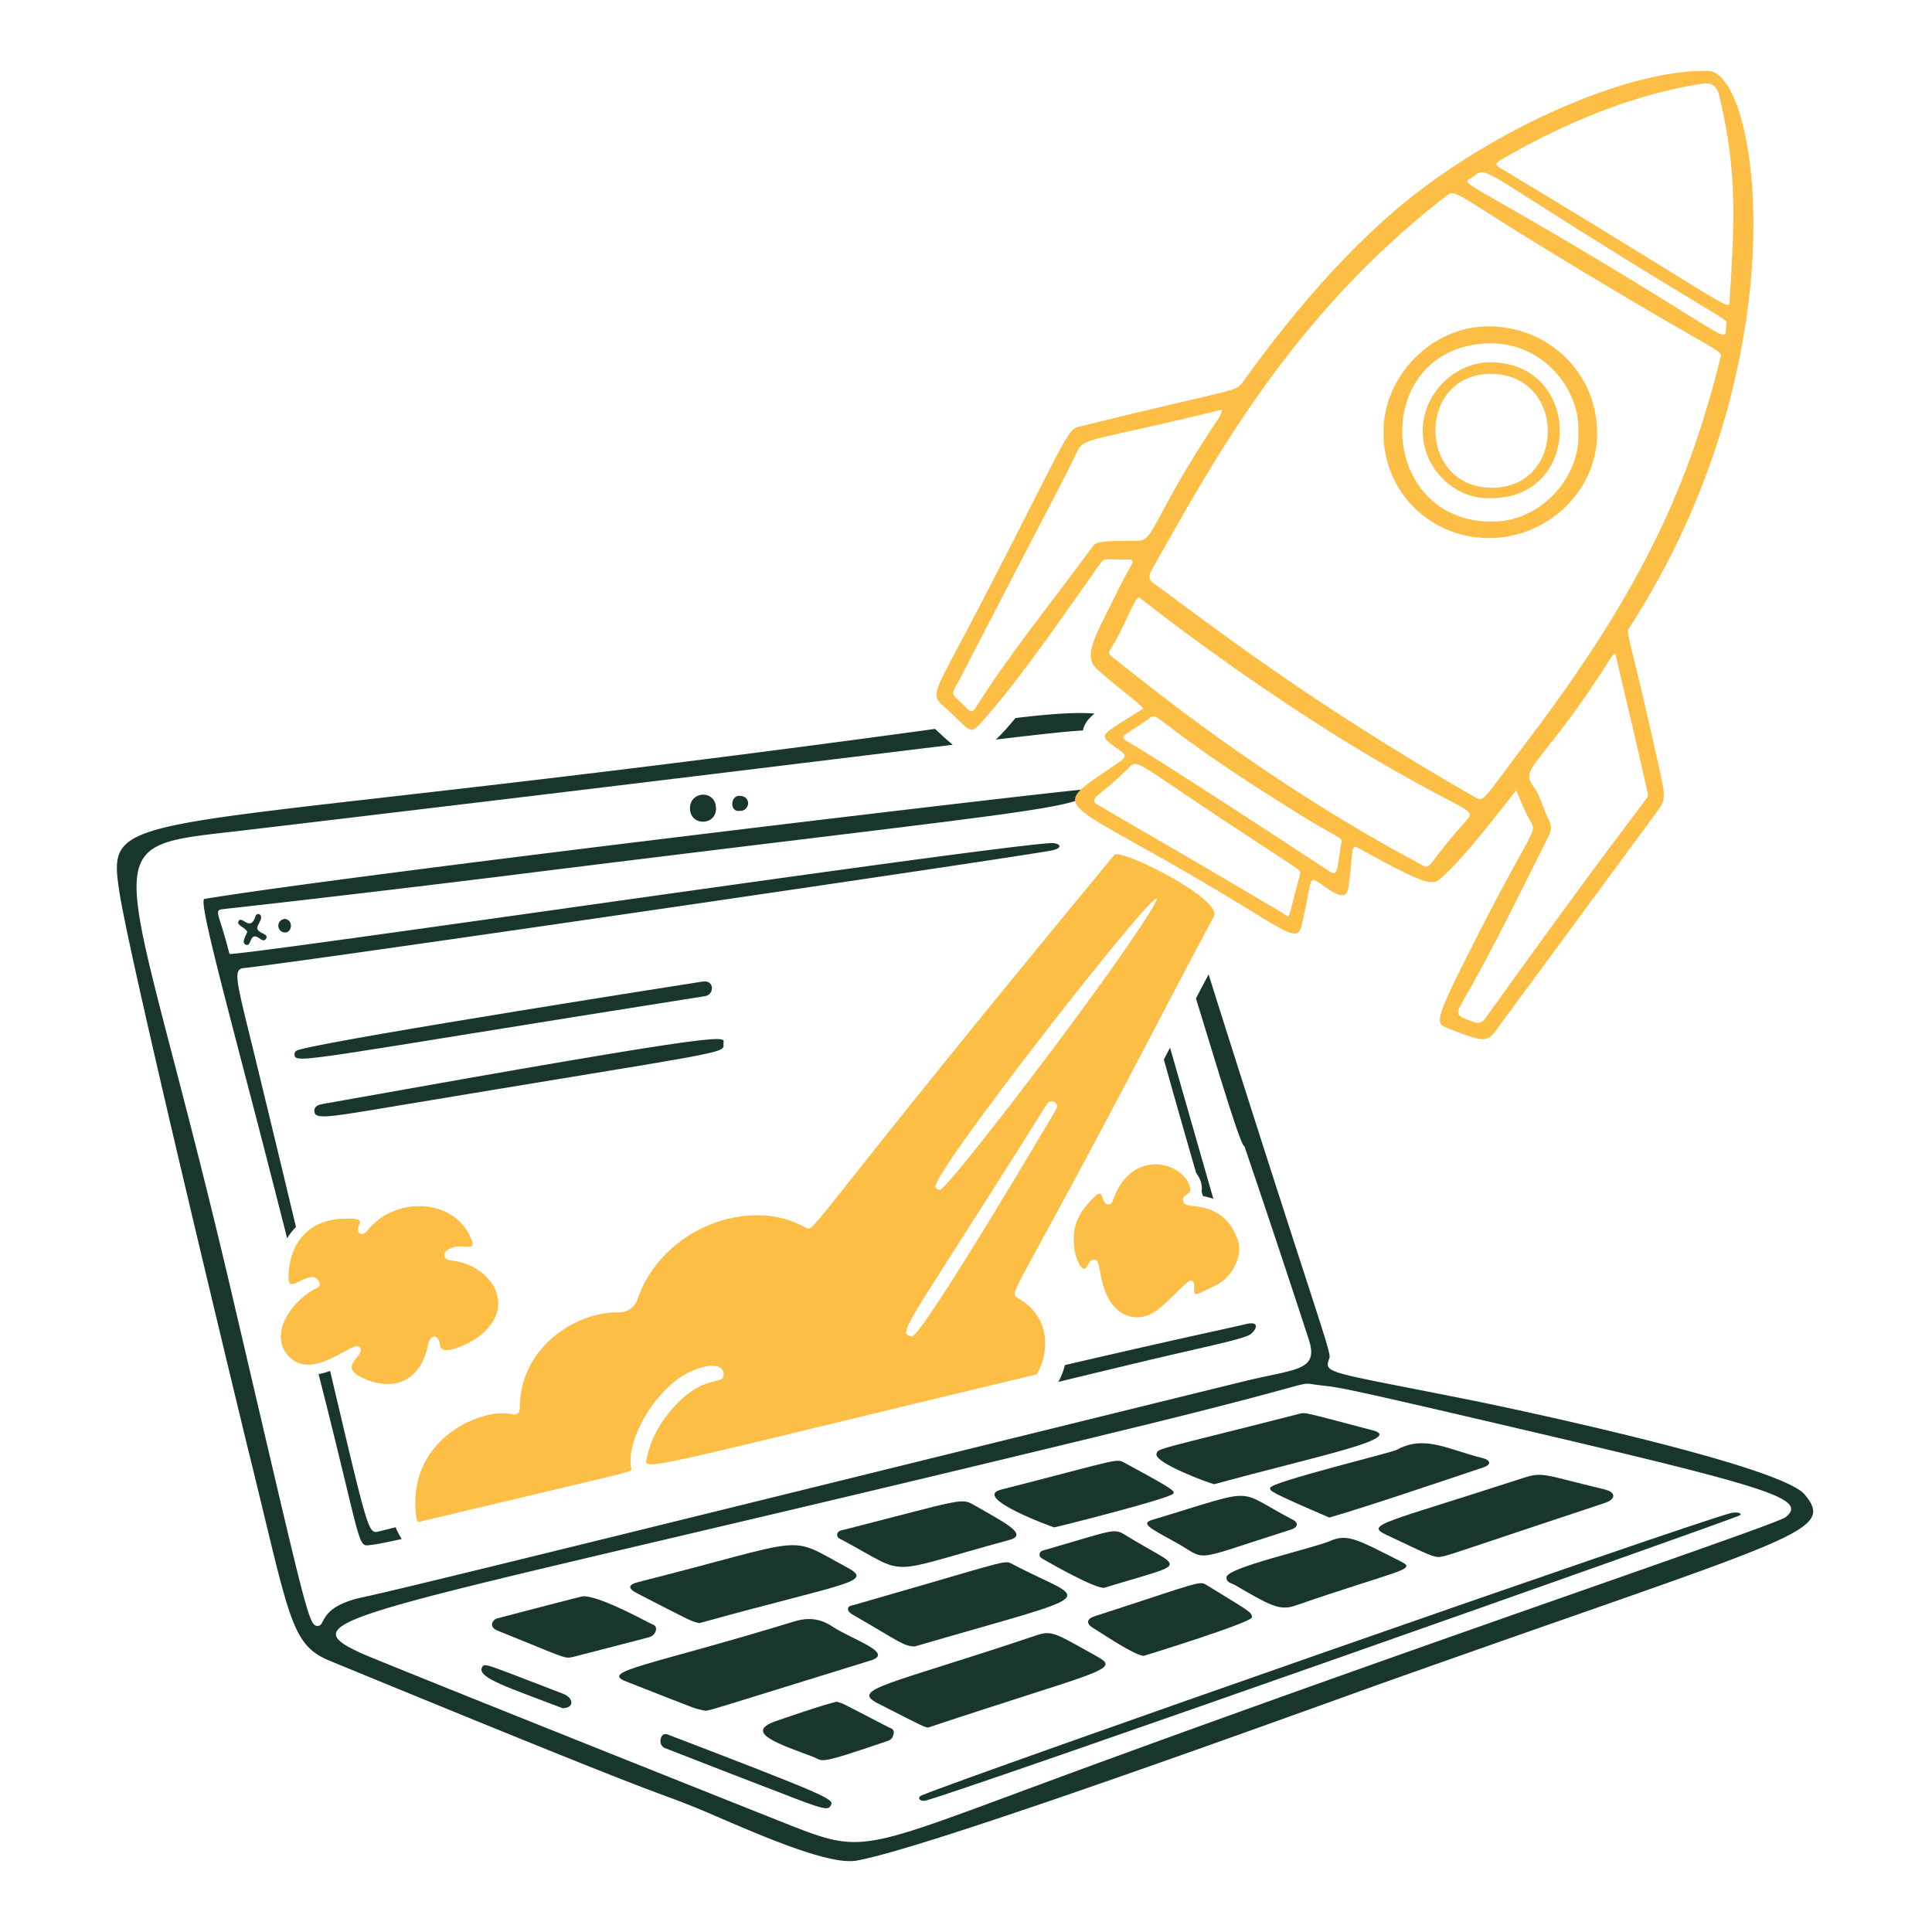 <svg xmlns="http://www.w3.org/2000/svg" fill="none" viewBox="0 0 200 200"><g id="be-productive--work-be-productive"><g id="laptop"><path id="vector" fill="#18362e" d="M30.487 109.166c-.008-.41.336-.461.669-.549 4.708-1.242 41.566-7.004 41.591-7.008 1.234-.183 1.217 1.356.246 1.51-41.254 6.519-42.485 7.118-42.506 6.046v.001Z"></path><path id="vector_2" fill="#18362e" d="M32.546 115.092c-.07-.631.518-.747.985-.831 44.532-7.961 41.27-6.965 41.36-6.181.12 1.043.136.726-35.272 6.639-5.704.953-6.989 1.141-7.074.372l.001.001Z"></path><path id="vector_3" fill="#18362e" d="M74.12 83.747c-.032 1.78-2.777 1.784-2.691-.158.078-1.756 2.727-1.842 2.691.158Z"></path><path id="vector_4" fill="#18362e" d="M25.602 96.468c-.238-.503-1.113-.652-.919-1.083.325-.724 1.225 1.173 1.752-.507.146-.466.717-.26.581.236-.184.673-.85 1.031.176 1.508.184.086.524.227.37.521-.171.327-.459.18-.689.008-1.088-.816-.787.951-1.438.641-.398-.19-.134-.657.166-1.323l.001 0Z"></path><path id="vector_5" fill="#18362e" d="M76.533 83.945c-1.005.13-.975-1.656.102-1.564 1.195.102.987 1.634-.102 1.564Z"></path><path id="vector_6" fill="#18362e" d="M29.484 95.12c.937.11.755 1.497-.038 1.411-.835-.09-.873-1.297.038-1.412Z"></path><path id="vector_7" fill="#18362e" d="M73.031 177.097c-1.299-.286-.062.171-8.257-3.049-2.685-1.055 2.461-1.614 17.437-6.193 1.46-.446 2.699-.315 3.954.523 1.992 1.329 6.503 2.731 3.966 3.514-17.018 5.253-16.209 5.059-17.1 5.206v-.001Z"></path><path id="vector_8" fill="#18362e" d="M96.102 178.829c-.336-.01-.198.082-5.252-2.509-2.883-1.478 1.155-1.892 16.506-7.054 1.626-.547 2.093-.056 6.259 2.24 2.501 1.379.046 1.482-17.513 7.322v.001Z"></path><path id="vector_9" fill="#18362e" d="M72.408 168.025c-.791-.136-1.21-.388-6.431-3.073-1.101-.566-.891-.926.1-1.177 18.169-4.601 15.208-4.968 21.623-1.508 2.869 1.548-.194 1.566-15.292 5.758Z"></path><path id="vector_10" fill="#18362e" d="M94.694 170.441c-1.161-.038-1.395-.381-6.475-3.324-.228-.132-.436-.316-.436-.545 0-.348.373-.36.613-.428 16.266-4.665 15.521-4.695 16.412-4.225 7.819 4.127 10.119 2.628-10.113 8.52l-.001.002Z"></path><path id="vector_11" fill="#18362e" d="M148.994 161.18c-.659-.01-.921-.129-5.452-2.282-2.291-1.089-.504-1.136 14.209-5.92 1.988-.647 2.183-.269 8.307 1.193 1.323.316 1.183 1.043.092 1.406-17.127 5.691-16.133 5.44-17.156 5.604v-.001Z"></path><path id="vector_12" fill="#18362e" d="M179.986 156.919c-3.493 1.388-78.863 27.972-84.1 29.461-.644.183-1.01-.298-.479-.521 4.715-1.98 79.955-28.285 83.783-29.231.672-.166 1.357.068.796.291Z"></path><path id="vector_13" fill="#18362e" d="M125.709 153.64c-.483-.064-6.174-2.187-5.992-3.115.123-.633-.073-.365 14.736-4.154.727-.186.318-.222 7.662 1.7 3.312.867-5.91 2.695-16.406 5.57v-.001Z"></path><path id="vector_14" fill="#18362e" d="M137.604 157.094c-6.283-2.703-6.138-2.749-6.115-3.073.042-.597 12.589-3.648 13.112-3.938 2.862-1.586 5.332-.014 8.894.863.747.184.993.648.032.969-3.971 1.325-12.473 4.211-15.923 5.18v-.001Z"></path><path id="vector_15" fill="#18362e" d="M100.823 155.798c2.919 1.693 5.762 3.043 3.686 3.61-13.298 3.627-10.224 3.814-17.263.042-.262-.14-.621-.236-.581-.611.04-.375.398-.402.689-.477 12.18-3.112 12.133-3.339 13.468-2.565l.001.001Z"></path><path id="vector_16" fill="#18362e" d="M127.81 164.067c-.323-.188-.917-.24-.835-.821.141-1.003 9.008-2.973 10.77-3.744 1.762-.771 2.839-.092 7.304 2.16 1.706.861-.328.876-11.022 4.569-1.578.545-2.669-.097-6.217-2.164Z"></path><path id="vector_17" fill="#18362e" d="M109.116 158.116c-.308-.09-8.571-3.124-5.478-3.912 12.867-3.278 11.801-3.296 13.002-2.649 5.043 2.715 4.871 2.773 4.851 3.027-.036.468-12.053 3.49-12.375 3.534Z"></path><path id="vector_18" fill="#18362e" d="M118.352 171.419c-1.115-.196-4.016-2.163-5.248-2.925-.693-.429-.597-.916.178-1.167 11.553-3.75 10.834-3.728 11.765-3.157 4.321 2.649 4.557 2.731 4.559 3.253.002.522-10.772 3.874-11.254 3.996Z"></path><path id="vector_19" fill="#18362e" d="M60.369 165.238c1.644.018 5.399 2.01 6.953 2.813.256.132.68.196.583.687-.082.414-.364.639-.719.745-.482.143-7.892 2.048-7.918 2.054-.868.198-.796.069-7.788-2.749-.865-.349-.579-1.105.032-1.265 9.406-2.465 8.88-2.286 8.857-2.284v-.001Z"></path><path id="vector_20" fill="#18362e" d="M133.854 157.333c.611.316.454.799-.154.991-10.951 3.463-8.431 3.274-12.203 1.221-2.477-1.347-3.42-1.852-2.236-2.206 11.358-3.402 8.363-3.235 14.594-.006h-.001Z"></path><path id="vector_21" fill="#18362e" d="M86.642 176.16c.815.27.05-.094 5.294 2.619.262.136.624.2.585.595-.037.372-.194.7-.591.835-7.589 2.578-6.577 2.098-7.786 1.644-3.223-1.211-7.247-2.481-3.896-3.658.649-.228 5.382-1.864 6.395-2.034l-.001-.001Z"></path><path id="vector_22" fill="#18362e" d="M114.309 164.368c-.959.082-5.324-2.387-6.155-2.875-.252-.148-.607-.274-.535-.649.058-.302.388-.348.645-.422 6.807-1.965 7.021-2.262 8.155-1.56 6.099 3.78 7.036 2.697-2.11 5.506Z"></path><path id="vector_23" fill="#18362e" d="M69.079 179.539c16.62 6.363 17.214 6.707 16.958 7.29-.241.548-.552.562-3.692-.637-2.659-1.015-12.445-4.8-13.533-5.24-.735-.297-.501-1.656.266-1.414l.001.001Z"></path><path id="vector_24" fill="#18362e" d="M58.251 176.834c-5.502-2.102-8.905-3.161-8.355-4.217.268-.515.154-.433 8.419 2.731 1.051.402 1.193 1.46-.064 1.486Z"></path><path id="Subtract" fill="#18362e" fill-rule="evenodd" d="M126.05 137.728c1.43-.316 2.329-.514 2.887-.65h.001c1.778-.434.934.871.344 1.141-.832.38-2.576.781-5.873 1.539-1.818.418-4.108.945-6.977 1.636l-6.308 1.52-.557.135a7.666 7.666 0 0 0 .674-1.739c8.226-1.91 13.025-2.968 15.809-3.582Zm-85.088 20.371-1.737.432c-.155.039-.287.072-.412.052-.757-.116-1.22-2.162-4.64-16.664-.413.151-.81.259-1.192.33.372 1.49.663 2.623.768 3.033l.04.158c3.079 12.321 3.294 14.307 4.02 14.516.142.041.304.013.511-.018.415-.027 1.203-.163 3.268-.62-.29-.481-.488-.833-.626-1.219Zm-11.237-29.906c.267-.446.575-.837.913-1.179a4583.87 4583.87 0 0 0-3.98-16.518c-.28-1.149-.53-2.172-.755-3.082-1.476-5.998-1.744-7.088-.692-7.197 5.87-.604 81.617-11.698 83.735-12.195 1.241-.29.721-.81-.264-.74-4.481.312-29.184 3.793-50.8 6.84-18.127 2.554-34.084 4.803-34.13 4.621a51.96 51.96 0 0 0-.877-3.074c-.436-1.389-.465-1.483.278-1.565 12.177-1.346 25.751-3.016 27.996-3.292l.322-.04a9454.195 9454.195 0 0 1 31.18-3.835c27.3-3.321 29.908-3.639 30.256-5.275-1.628 0-76.719 8.894-91.741 11.397-.527.088 1.17 6.6 4.026 17.55a2380.379 2380.379 0 0 1 4.533 17.584Z" clip-rule="evenodd"></path><path id="Subtract_2" fill="#18362e" fill-rule="evenodd" d="M105.121 74.332c2.929-.356 6.159-.65 8.178-.46-.652.534-1.049 1.058-1.199 1.748-1.373.064-3.925.335-9.009.94.587-.551 1.253-1.285 2.03-2.228Zm-8.324 1.126c-25.977 3.553-44.1 5.62-56.7 7.056-28.143 3.21-28.73 3.276-27.747 9.756 1.143 7.538 13.29 57.598 13.296 57.622.67 2.701 1.237 5.052 1.732 7.103 2.73 11.317 3.254 13.489 6.767 14.935 27.713 11.403 32.24 13.069 34.853 14.031.949.349 1.645.605 3.108 1.201.696.284 1.554.653 2.514 1.066 4.517 1.943 11.29 4.858 14.022 4.386 6.451-1.115 35.746-11.647 49.769-16.689l.002-.001.003-.001.022-.008.003-.001c2.409-.866 4.365-1.57 5.674-2.034a4027.592 4027.592 0 0 1 18.369-6.46l.002-.001c24.725-8.646 27.042-9.456 24.327-12.71-2.581-3.093-31.143-9.082-34.239-9.704-2.629-.528-4.812-.957-6.623-1.312-6.723-1.319-8.31-1.631-8.482-2.304-.054-.208.028-.45.136-.768l.017-.051c.118-.35-.339-1.759-2.493-8.395a3581.495 3581.495 0 0 1-10.016-31.305l-.638 1.205-.67 1.273.657 2.147c2.261 7.396 4.046 13.236 4.356 13.148a1627.95 1627.95 0 0 1 6.671 20.035c.873 2.676-.603 2.988-4.034 3.714l-.001 0c-.779.165-1.659.351-2.636.591-14.849 3.65-28.638 7.049-40.774 10.041l-.002 0c-27.996 6.901-47.2 11.635-50.356 12.291-3.29.685-3.904 1.843-4.254 2.502-.181.341-.291.548-.665.487h-.001c-.767-.126-1.196-1.965-6.48-24.581-.69-2.957-1.465-6.27-2.333-9.98-2.394-10.23-4.466-18.182-6.081-24.38-3.446-13.223-4.812-18.467-2.797-20.838 1.324-1.559 4.11-1.875 8.728-2.4.627-.071 1.287-.147 1.982-.229 30.78-3.655 50.64-6.084 63.518-7.66 3.636-.444 6.716-.821 9.328-1.138-.44-.347-.91-.784-1.45-1.284l0-.001-.01-.008-.374-.347Zm27.028 45.964a1366.51 1366.51 0 0 1-3.344-11.743l.643-1.225 4.482 15.651a7.32 7.32 0 0 0-1.08-.289l-.14-.474c.11-.646-.112-1.317-.561-1.92Zm40.84 42.919-.001.001c-14.281 5.006-34.441 12.074-54.825 19.581-1.8.663-3.441 1.272-4.942 1.828-15.36 5.697-16.05 5.954-22.736 3.34-1.63-.637-42.838-17.063-44.824-17.977-6.225-2.867-3.087-3.604 31.99-11.852l.002-.001c11.823-2.78 27.275-6.413 47.219-11.268 9.684-2.357 14.164-3.583 16.397-4.194 2.208-.605 2.22-.608 2.892-.509.567.083.944.127 1.28.167 1.651.193 2.305.269 19.502 4.292 26.484 6.196 30.58 7.393 28.23 9.308v-.001c-.451.367-8.273 3.11-20.184 7.285Z" clip-rule="evenodd"></path></g><g id="smoke"><path id="vector_25" fill="#fdbe46" d="M115.394 88.454c-31.444 38.021-31.043 39.189-31.95 38.657-5.728-3.358-14.901-.052-17.469 7.43-.28.815-1.063 1.332-1.924 1.315-4.505-.086-10.213 3.69-10.237 9.794-.002.633-.253.89-.879.741-2.816-.671-10.582 2.283-9.905 10.157.04.465.11.797.242 1.021 22.132-5.278 22.15-5.185 22.092-5.448-.569-2.548 1.599-6.835 4.537-9.164 1.797-1.424 4.791-2.272 4.995-.825.213 1.51-2.1-.255-5.648 4.118-1.184 1.459-2.011 3.108-2.357 4.965-.21 1.13 2.614.114 40.387-8.932.651-.719 2.432-5.379-1.904-7.918-1.017-.595-.342-.173 13.214-26.088 1.023-1.956 5.959-11.392 7.07-13.402.947-1.714-9.022-6.805-10.265-6.423l.001.002Zm-6.235 26.685c-.02.034-13.625 23.111-14.766 23.219-1.608-.38-.711-.628 13.781-23.749.224-.357.452-.798.957-.531.542.287.234.701.028 1.061Zm7.386-16.962c-5.947 8.637-18.512 24.895-19.231 24.997-.228-.008-.397-.096-.469-.294-.574-1.587 33.237-44.363 19.699-24.702l.001-.001Z"></path><path id="vector_26" fill="#fdbe46" d="M111.162 128.401c-.092-1.952.905-3.302 2.146-4.521 1.073-1.053.555.826 1.458.789.39-.016.424-.374.531-.655 1.909-5.034 6.893-3.81 7.818-1.343.478 1.274-.958.745-.585 1.814.275.787 4.045-.462 5.6 3.86.592 1.646-.587 3.738-1.916 4.513-.625.364-1.302.64-1.95.969-1.218.619-.222-.975-.903-1.265-.374-.16-1.611 1.432-3.316 2.865-1.93 1.622-4.206 1.097-5.366-1.147-.939-1.816-.741-3.752-1.275-3.872-.392-.088-.639.164-.769.497-.531 1.359-1.526-.823-1.474-2.503l.001-.001Z"></path><path id="vector_27" fill="#fdbe46" d="M35.915 126.154c.847.008 1.646-.05 1.239.735-.328.635.237 1.306.885.491 2.955-3.716 9.355-3.33 10.85 1.177.323.973-1.107.168-2.118.625-.368.166-.793.32-.761.795.032.475.515.48.847.523 3.999.512 6.841 4.755 2.667 7.888-1.003.753-3.926 2.178-3.994.785-.048-.975-.959-1.193-1.203-.006-.848 4.132-3.869 4.866-6.847 3.45-2.647-1.259.546-2.304-.264-3.179-.667-.72-4.753 3.543-7.256 1.039-2.114-2.115-.124-5.428 2.465-6.957.315-.186.877-.277.609-.817-.836-1.68-3.202 1.534-3.175-.462.045-3.362 1.918-6.123 6.058-6.085l-.002-.002Z"></path></g><g id="rocket"><path id="vector_28" fill="#fdbe46" d="M168.722 64.901c17.876-27.68 13.378-57.426 8.125-57.562-8.673-.225-23.595 6.593-33.17 15.088-5.614 4.981-10.383 10.73-14.782 16.792-1.111 1.532.183.648-16.808 4.855-1.724.427-.79-.452-10.323 18.003-4.907 9.498-5.604 9.676-4.148 10.97 3.005 2.671 2.673 3.178 4.036 1.666 3.961-4.394 8.979-11.779 12.105-16.183.635-.895.509-.567 3.029-.609.979-.016.238.517-.927 2.925-2.376 4.911-3.898 7.004-2.27 8.443 2.957 2.615 3.786 2.991 4.773 4.054-4.182 2.667-4.629 2.645-3.382 3.654 1.093.885 2.054 1.073.981 1.82-8.171 5.686-6.879 2.848 14.001 15.763 4.211 2.605 4.499 2.551 4.859.931 1.007-4.534.626-4.885 1.758-4.11 1.411.966 2.794 2.096 3.023.4.541-4.005.162-4.49 1.153-3.94 7.761 4.31 7.612 3.75 8.703 2.781 2.162-1.92 5.952-6.877 7.488-8.819.511 1.127.883 2.192 1.456 3.137.775 1.281.306.61-5.308 11.616-4.781 9.374-4.569 9.336-3.159 9.893 4.093 1.617 4.052 1.397 5.232-.214l16.452-22.342c.993-1.329.773-1.572-.563-7.536-2.545-11.368-2.809-10.742-2.334-11.476Zm-12.884-48.626c6.19-3.544 13.292-6.535 20.344-7.608.999-.152 1.547.21 1.79 1.217 1.923 7.976 1.565 13.274 1.085 21.105-.084 1.375 1.161 1.397-22.961-13.126-1.4-.843-1.65-.79-.258-1.588Zm-3.282 1.968c1.331-1.03.718-.71 15.445 8.405 10.823 6.7 10.826 6.397 10.711 6.881-.27 2.166 1.544 2.104-16.678-8.655-11.488-6.783-10.672-5.706-9.478-6.63Zm-39.574 38.511c-4.259 5.792-8.365 10.782-11.973 16.494-.274.434-.484.524-.893.108-1.878-1.912-1.768-1.1-.625-3.318 9.578-18.56 10.83-20.712 12.011-23.293.701-1.532 1.718-1.06 15.026-4.35-.136.672-.511 1.088-.799 1.525-6.501 9.876-6.225 12.08-7.979 12.071-4.313-.02-4.295.118-4.769.763h.001Zm21.609 33.678c-1.405 5.227-.973 4.571-1.736 4.126-3.233-1.882-4.811-2.906-19.09-11.162-1.319-.763.038-.824 3.021-3.86.999-1.017.576-.78 10.001 5.448 7.942 5.248 7.91 5.053 7.804 5.448Zm4.267-3.193c-.513 2.935-.298 3.578-1.327 2.901-2.691-1.77-17.789-11.673-20.822-13.384-1.089-.615-.006-.68 2.304-2.427.983-.743.277.543 15.757 10.131 3.584 2.22 4.305 2.232 4.088 2.78Zm12.91-2.264c-4.285 4.787-3.548 5.107-4.633 4.53-16.546-8.818-28.676-18.924-31.998-21.498-.31-.24-.432-.42-.178-.807 1.442-2.192 2.431-5.334 2.981-5.352.458.334 13.347 10.66 28.01 18.816 6.241 3.471 6.809 3.203 5.818 4.311Zm.931-2.45c-17.907-10.24-28.619-18.819-33.206-22.09-.531-.379-.659-.732-.302-1.362 6.245-11.044 14.366-26.285 30.449-38.73 1.161-.899.35-.563 14.456 7.916 14.106 8.48 14.209 7.97 14.019 8.731-3.059 12.277-7.512 23.205-19.663 39.268-5.143 6.8-4.809 6.804-5.752 6.265l-.001.001Zm1.069 22.886c-.329.458-.667.592-1.229.386-1.905-.696-1.949-.696-.933-2.457 3.161-5.475 5.868-11.183 8.725-16.816.303-.597.294-1.087-.026-1.704-.587-1.129-.841-2.483-1.598-3.46-1.501-1.938 1.199-2.327 8.179-13.464.044-.07.134-.112.324-.262 3.442 14.518 3.303 14.354 3.376 14.54.189.485-.123-.052-16.818 23.237Z"></path><path id="vector_29" fill="#fdbe46" d="M154.714 33.797c6.135.34 10.829 5.286 10.611 11.466-.209 5.924-5.576 10.764-11.813 10.423-5.888-.322-10.549-5.18-10.289-11.388.241-5.748 5.362-10.84 11.49-10.5h.001Zm8.669 11.024c.282-4.427-3.654-9.534-9.49-9.27-12.143.55-11.382 18.678.773 18.444 5.101-.098 8.978-4.895 8.717-9.174Z"></path><path id="vector_30" fill="#fdbe46" d="M154.292 51.57c-3.59.162-7.012-2.95-7.01-6.99.002-3.859 3.376-7.197 7.232-7.077 9.352.292 9.264 14.155-.222 14.067Zm.17-1.08c7.67-.009 7.706-11.597.038-11.78-7.852-.187-7.892 11.787-.038 11.78Z"></path></g></g></svg>